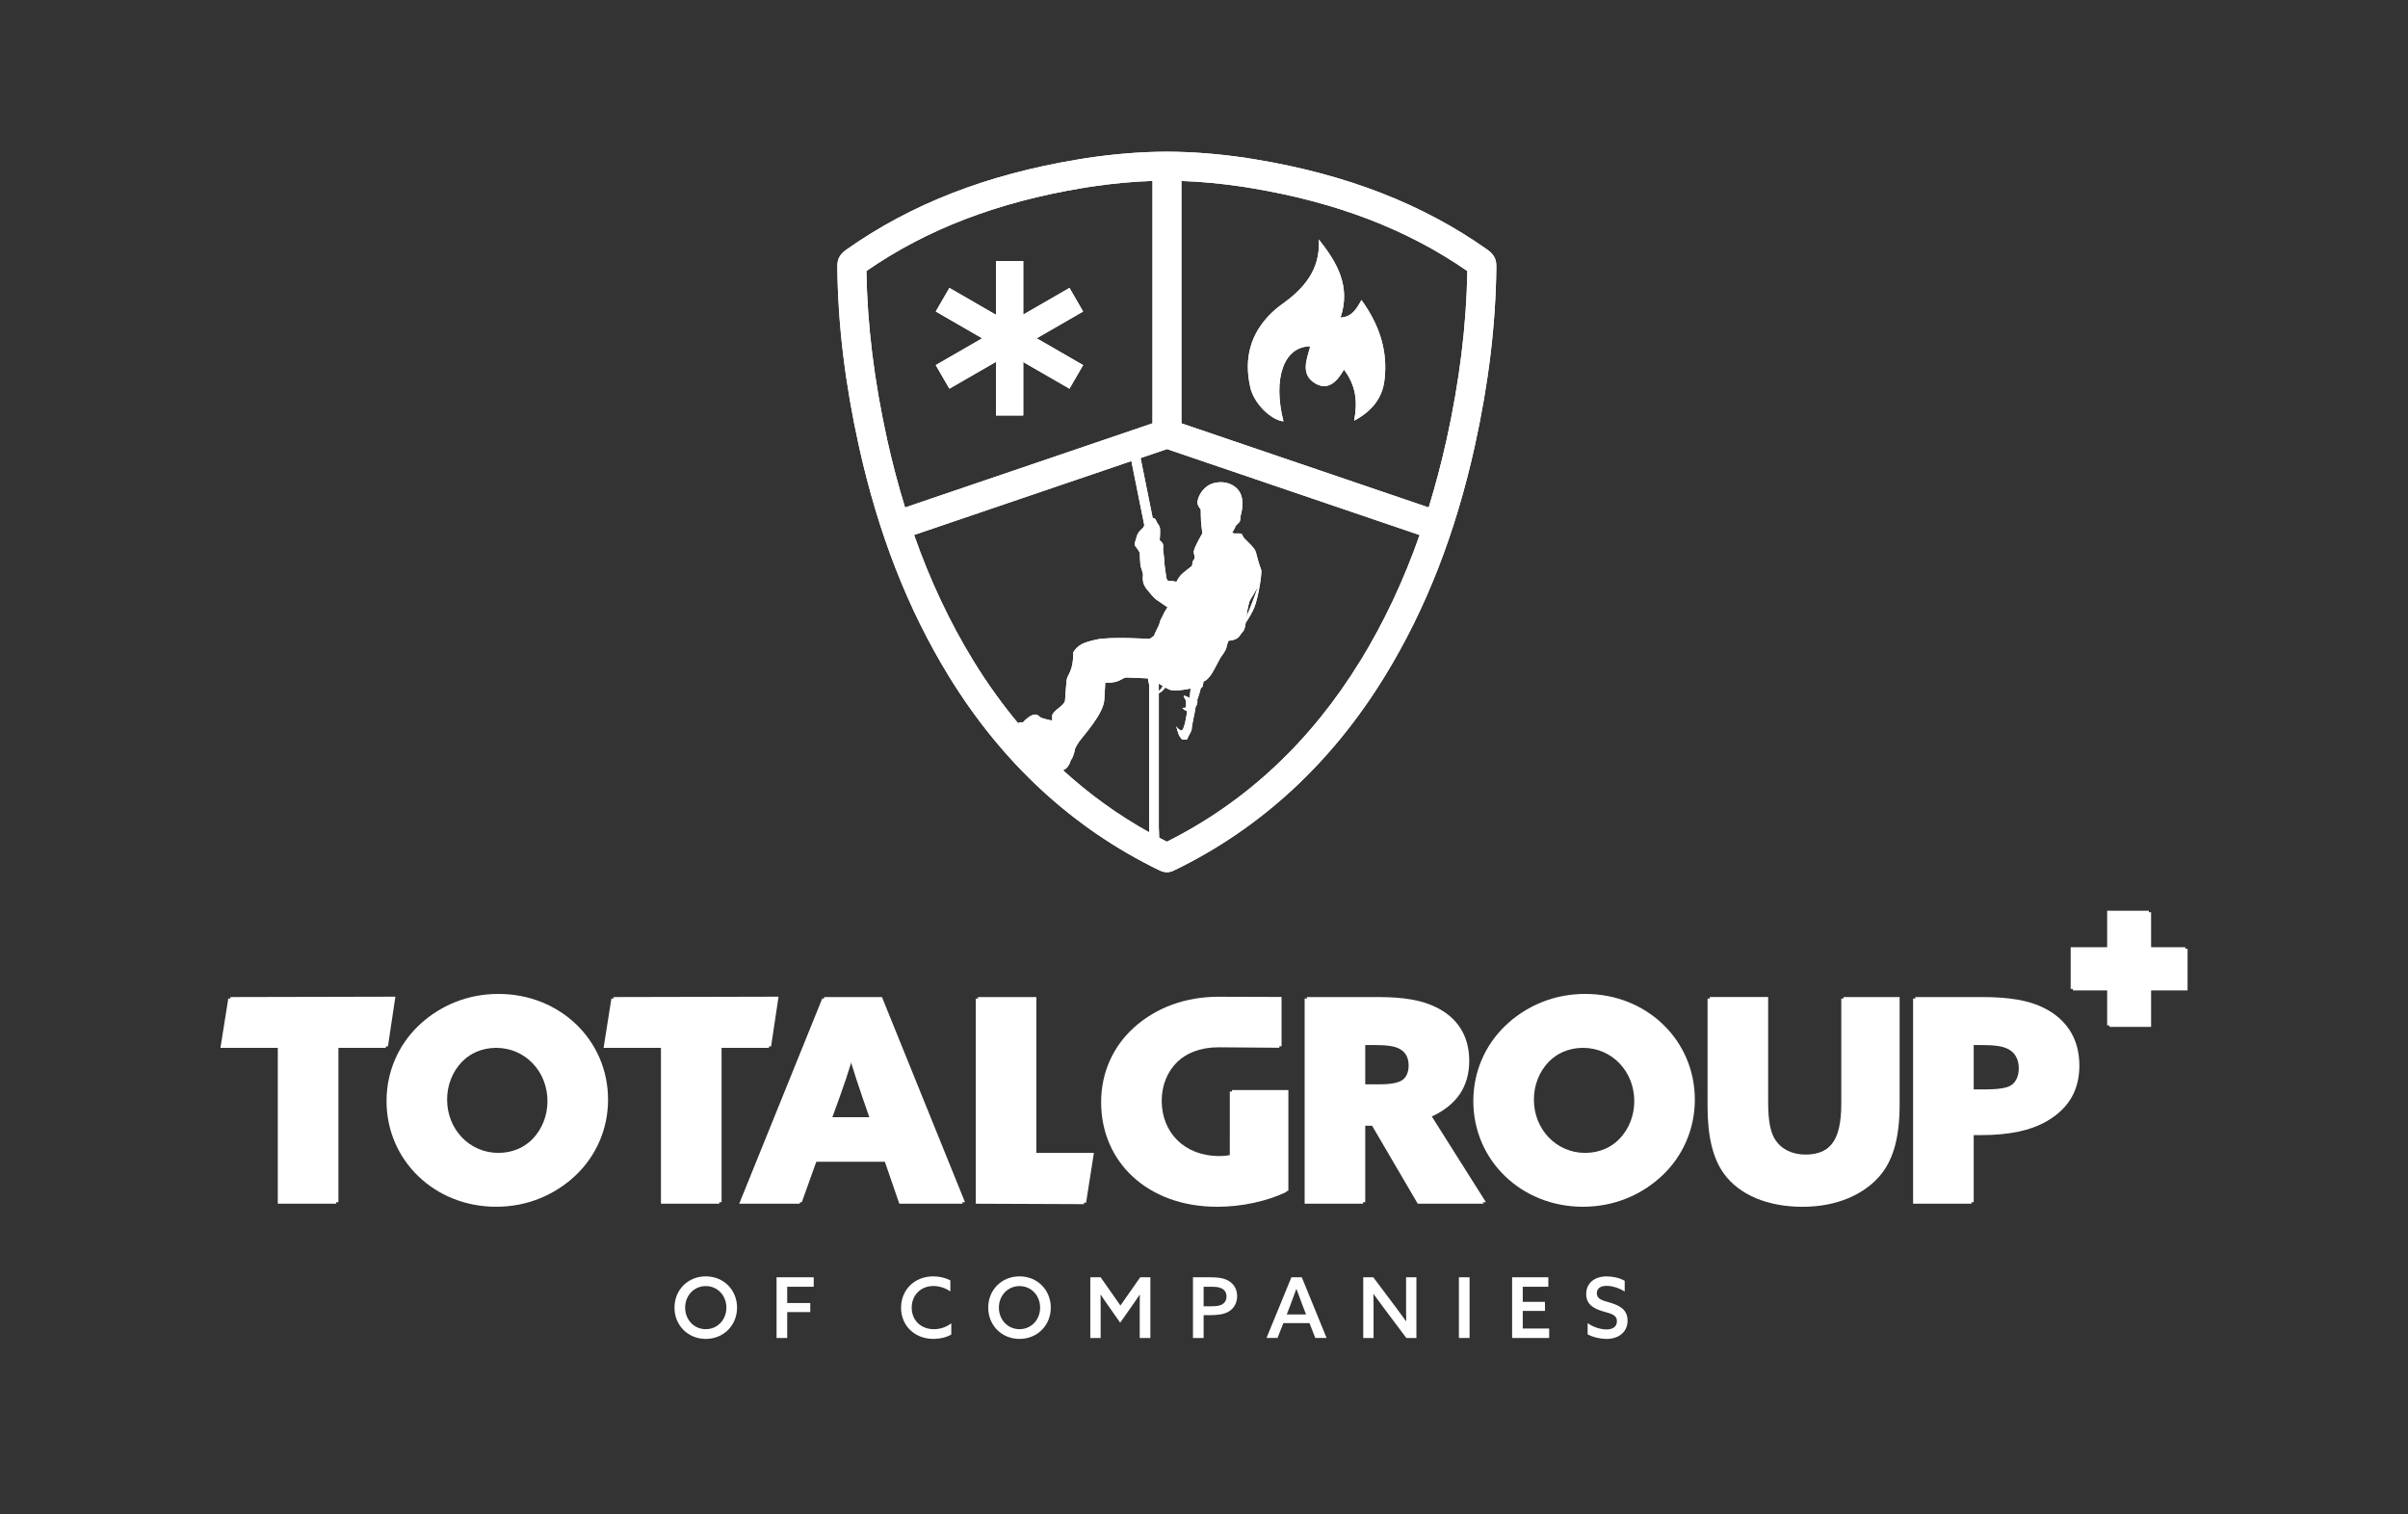 <?xml version="1.0" encoding="UTF-8"?>
<svg id="Layer_1" xmlns="http://www.w3.org/2000/svg" viewBox="0 0 1113.06 700">
  <rect x="0" y="0" width="1113.06" height="700" fill="#333333" stroke="none"/>
  <defs>
    <style>
      .cls-1 {
        fill: #fff;
      }
    </style>
  </defs>
  <path class="cls-1" d="M470.79,334.01s.02-.04.04-.09c-.01.02-.02.05-.04.09Z"/>
  <path class="cls-1" d="M687.55,115.45c-29.81-21.08-64.88-34.75-107.16-41.75h0s-2.04-.33-2.04-.33c0,0-.01,0-.02,0l-2.12-.34h0c-12.58-1.89-24.96-2.87-36.85-2.91-11.89.04-24.27,1.02-36.85,2.92h0s-2.13.33-2.13.33c0,0-.01,0-.02,0l-2.04.33h0c-42.27,7-77.34,20.67-107.16,41.75-2.97,2.11-4.16,4.35-4.12,7.72.26,26.73,3.54,53.95,10,83.22,9,40.48,22.55,75.15,41.42,105.99,24.66,40.27,57.39,70.5,97.3,89.88,1.09.52,2.26.96,3.59.97,1.33-.01,2.5-.44,3.59-.97,39.91-19.37,72.65-49.61,97.3-89.88,18.87-30.84,32.42-65.51,41.42-105.99,6.46-29.28,9.73-56.5,10-83.22.04-3.37-1.16-5.61-4.12-7.72ZM410.13,203.49c-6.08-27.52-9.24-53.13-9.65-78.2,27.86-19.3,60.58-31.85,100.05-38.38l3.99-.64c9.57-1.44,19.03-2.32,28.2-2.63v112.05l-114.36,38.91c-3.08-9.97-5.83-20.32-8.23-31.11ZM531.19,384.76c-14.36-7.98-27.65-17.57-39.83-28.7.83-.43,1.5-.62,2.3-1.83,1.21-1.83.61-1.32,1.32-2.74.71-1.42.4-.3,1.11-2.24.71-1.93.71-2.54.71-2.54,0,0-.1-.81,2.02-3.86,2.13-3.05,11.24-12.7,11.64-19.5.41-6.8.41-7.72.41-7.72,0,0,3.95.2,6.48-1.02,2.53-1.22,2.33-1.42,3.44-1.42s9.82.41,9.82.41c0,0,.16,1.45.59,3.05v68.1ZM531.19,314.4c-.06-.18-.08-.29-.08-.29h.08v.29ZM531.41,295.35s-18.32-1.12-24.6.3c-6.28,1.42-8.5,2.44-10.73,5.89.18,8.76-2.76,10.23-3.07,12.98-.3,2.74-.6,7.92-.71,9.34-.1,1.42-3.32,3.76-3.32,3.76,0,0-2.63,2.03-2.63,3.25v2.24s-4.76-.91-5.57-1.62c-.81-.71-1.82-1.83-4.05-.71-2.23,1.12-3.85,3.15-3.85,3.15,0,0-1.04-.14-2.11.08.12.33.26.66.39.98-7.66-9.12-14.78-18.98-21.28-29.6-10.92-17.84-19.97-37.07-27.35-58.08l100.43-34.17,5.98,29.66c-.37.72-.59,1.23-.59,1.23,0,0-2.43,1.73-3.04,4.37-.61,2.64-1.42,3.05-.3,4.37,1.11,1.32,1.82,2.74,1.82,2.74,0,0,.2,5.99.51,6.6.3.61,1.01,3.35,1.01,3.35,0,0-.5,3.05.61,5.18,1.11,2.13,2.02,2.64,2.73,3.66.71,1.02,2.43,2.64,2.43,2.64l5.57,3.83s-1.37,1.84-2.08,3.56c-.71,1.73-1.24,1.95-1.54,3.47-.3,1.52-2.55,5.22-2.55,6.04-.92.77-2.13,1.51-2.13,1.51ZM537.51,317.19c-.55.88-1.21,1.76-1.88,2.25v-3.44c.53.35,1.18.77,1.88,1.19ZM628.84,305.4c-22.83,37.28-52.92,65.43-89.47,83.71-1.2-.6-2.38-1.24-3.56-1.86-.06-1.6-.11-3.23-.17-4.92v-61.84c1.27-.61,2.27-1.65,2.99-2.66,1.06.58,2.11,1.1,2.91,1.27,2.43.51,8.81-.81,8.81-.81l-.47,4.37s-2.5-1.51-2.72-.86c-.21.65,1,1.08,1.07,2.8.07,1.72-.07,2.51-.07,2.51l-1.65.14s.86.93,1.43,1.15c.57.22.79.43.79.43,0,0-1.22,9.41-2.79,8.84-1.58-.58-2.29-2.01-2.29-2.01,0,0,1.15,4.38,1.65,4.74.5.36.43,1.51,1.79,1.51s1.57.36,2-.93c.43-1.29,1.79-2.87,1.79-4.24s1.72-8.69,1.72-9.55.72-.94.86-2.37c.14-1.43-.29-.79.21-2.01.5-1.22,1.43-4.81,1.43-4.81,0,0,.72.07.93-1.29.22-1.37.29-1.72.29-1.72,0,0,2.08-.14,4.94-5.53l2.86-5.39s2.65-3.45,2.79-4.74c.14-1.29,1-3.16,1-3.16,0,0,3.72,0,5.15-2.3,1.32-2.12,2.25-1.77,2.73-5.93,1.37-2.03,2.98-4.63,4-7.14,1.86-4.6,3.72-16.23,3.15-17.52-.57-1.29-1.79-5.31-2.08-6.68-.29-1.36-.64-2.23-1.15-2.94-.5-.72-2.93-3.3-4.22-4.45-1.29-1.15-1-2.3-1.93-2.51-.93-.21-2.86-.07-2.86-.07l-1.22-.36s1-1.51,1.29-2.15c.29-.65.5-1.15.5-1.15,0,0,1.65-1.51,1.86-2.01.21-.5.36-2.73.36-2.73,0,0,2.51-7.61-1.29-11.92-3.79-4.31-10.38-4.09-13.96-1.72-3.58,2.37-5.3,7.04-4.58,8.69.72,1.65,1.36,2.15,1.36,2.15,0,0,.07,6.03.29,7.33.22,1.29.43,3.88.43,3.88,0,0-4.22,7.11-3.94,8.69.29,1.58.5,2.73.5,2.73,0,0-.93,1.08-1.07,1.87-.14.79-.22,1.65-.22,1.65,0,0-4.01,3.02-5.15,4.24-1.15,1.22-2.08,3.16-2.08,3.16,0,0-1.58-.5-3.15-.36-1.57.14-1.57-2.23-1.65-2.66-.07-.43-.71-4.31-.79-6.39-.07-2.08-.57-5.03-.57-5.46s.22-2.15-.14-2.8c-.36-.65-1.43-1.58-1.43-1.58,0,0,.5-5.17-.07-6.32-.57-1.15-.43-.65-1-1.58-.57-.93-.79-2.01-1.43-2.23-.25-.08-.51-.13-.74-.16l-5.59-27.69,12.19-4.15,116.79,39.73c-7.38,21.02-16.44,40.26-27.36,58.11ZM576.14,285.06c.53-4.36,1.49-7.3,1.49-7.3l3.87-6.46s-3.67,10.22-5.36,13.76ZM668.6,203.51c-2.4,10.78-5.14,21.11-8.21,31.07l-114.29-38.88v-112.04c9.12.31,18.55,1.19,28.12,2.63l3.99.64c39.49,6.54,72.24,19.1,100.05,38.37-.41,25.08-3.58,50.69-9.65,78.22Z"/>
  <polygon class="cls-1" points="500.65 144 494.35 133.09 472.98 145.43 472.98 120.7 460.38 120.7 460.38 145.53 438.84 133.09 432.54 144 453.99 156.39 432.53 168.78 438.84 179.69 460.38 167.26 460.38 192.08 472.98 192.08 472.98 167.36 494.35 179.69 500.66 168.78 479.2 156.39 500.65 144"/>
  <path class="cls-1" d="M577.91,179.05c1.72,7.49,9.5,15.08,15.36,15.76-5.06-19.81.16-34.72,12.37-34.69-1.63,6.06-4.65,12.9,2.25,17.08,5.94,3.6,10.21-.81,13.32-6.34,5.63,7.39,6.39,14.91,4.72,23.6,8.03-4.27,12.92-10.22,13.98-18.45,1.76-13.66-2.29-25.85-10.6-37.32-2.39,4.27-4.42,7.82-9.67,8.11,4.82-14.46-1.56-25.44-10.04-36.11.83,14.11-7.02,22.89-17.41,30.23-1.5,1.06-2.91,2.27-4.24,3.55-10.02,9.58-13.06,21.29-10.02,34.57Z"/>
  <g>
    <path class="cls-1" d="M128.41,484.4h-26.51l3.61-22.79,76.23-.17-3.44,22.96h-22.9v72.04h-26.99v-72.04h.01Z"/>
    <path class="cls-1" d="M305.51,484.4h-26.51l3.61-22.79,76.23-.17-3.44,22.96h-22.9v72.04h-26.99v-72.04h.01Z"/>
    <path class="cls-1" d="M229.35,460.16c28.56,0,50.68,21.48,50.68,48.85s-22.14,48.85-50.68,48.85-50.68-21.48-50.68-48.85,22.14-48.85,50.68-48.85ZM229.35,533.65c13.36,0,23.71-10.88,23.71-24.63s-10.34-24.62-23.71-24.62-23.71,10.88-23.71,24.62,10.34,24.63,23.71,24.63Z"/>
    <path class="cls-1" d="M380.05,461.61h26.59l38.39,94.84h-29.34l-6.68-19.39h-32.48l-6.94,19.39h-27.9l38.37-94.84ZM392.9,490.43c-1.83,6.03-3.66,11.53-5.89,17.68l-3.28,9.03h18.34l-3.14-9.03c-2.23-6.42-3.94-11.79-5.77-17.68h-.26Z"/>
    <path class="cls-1" d="M451.02,461.61h26.99v72.04h26.61l-3.61,23-49.97-.2v-94.84h-.01Z"/>
    <path class="cls-1" d="M594.51,551.07c-8.77,4.19-20.43,6.8-31.83,6.8-32.22,0-53.7-20.69-53.7-48.33s22.4-48.07,53.19-48.07c11.14,0,20.74.09,29.19.09v22.8c-8.43,0-18.58-.22-28.15-.22-16.89,0-27.25,11.14-27.25,25.42s10.08,25.54,26.72,25.54c1.97,0,4.32-.26,5.77-.66v-10.08h.01v-19.77h26.05v46.5h.01Z"/>
    <path class="cls-1" d="M603.05,461.61h33.14c11.53,0,20.05,1.43,26.59,4.71,9.17,4.46,15.33,12.45,15.33,24.76,0,11.66-5.63,20.57-17.42,25.54l25.14,39.82h-30.51l-21.09-36.02h-4.19v36.02h-26.99v-94.84ZM636.72,501.95c4.97,0,8.51-.66,10.6-1.97,2.49-1.44,3.8-3.94,3.8-7.46,0-4.06-1.83-6.54-4.58-7.86-2.23-1.05-5.37-1.57-11.53-1.57h-4.97v18.86h6.68Z"/>
    <path class="cls-1" d="M731.71,460.16c28.56,0,50.68,21.48,50.68,48.85s-22.14,48.85-50.68,48.85-50.69-21.48-50.69-48.85,22.14-48.85,50.69-48.85ZM731.71,533.65c13.36,0,23.71-10.88,23.71-24.63s-10.34-24.62-23.71-24.62-23.71,10.88-23.71,24.62,10.34,24.63,23.71,24.63Z"/>
    <path class="cls-1" d="M877.05,511.51c0,14.41-2.75,24.37-8,31.31-7.08,9.43-20.05,15.06-35.88,15.06s-29.22-5.37-36.42-15.46c-4.97-6.94-7.46-17.03-7.46-30.91v-49.91h26.99v48.34c0,9.17,1.05,14.54,3.66,18.2,2.62,3.66,7.2,6.29,13.75,6.29,5.89,0,10.22-2.09,12.97-5.51,3.01-3.66,4.45-9.69,4.45-18.99v-48.33h25.94v49.91h0Z"/>
    <path class="cls-1" d="M884.28,461.61h30.79c12.31,0,21.48,1.43,28.56,4.97,9.82,4.85,16.51,13.49,16.51,26.72,0,11-4.71,19.51-14.14,25.02-7.34,4.32-17.42,6.42-30.39,6.42h-4.32v31.7h-26.99v-94.84h-.01ZM916.12,504.31c5.89,0,9.95-.52,12.18-1.71,3.14-1.57,4.85-4.58,4.85-8.77s-1.83-7.46-5.23-9.03c-2.49-1.17-5.77-1.71-12.57-1.71h-4.06v21.22h4.85-.01Z"/>
  </g>
  <path class="cls-1" d="M1011.17,438.57h-16.86v-16.86h-19.28v16.86h-16.86v19.28h16.86v16.86h19.28v-16.86h16.86v-19.28Z"/>
  <g>
    <path class="cls-1" d="M470.79,334.01s.02-.04.04-.09c-.01.02-.02.05-.04.09Z"/>
    <path class="cls-1" d="M687.55,115.45c-29.81-21.08-64.88-34.75-107.16-41.75h0s-2.04-.33-2.04-.33c0,0-.01,0-.02,0l-2.12-.34h0c-12.58-1.89-24.96-2.87-36.85-2.91-11.89.04-24.27,1.02-36.85,2.92h0s-2.13.33-2.13.33c0,0-.01,0-.02,0l-2.04.33h0c-42.27,7-77.34,20.67-107.16,41.75-2.97,2.11-4.16,4.35-4.12,7.72.26,26.73,3.54,53.95,10,83.22,9,40.48,22.55,75.15,41.42,105.99,24.66,40.27,57.39,70.5,97.3,89.88,1.09.52,2.26.96,3.59.97,1.33-.01,2.5-.44,3.59-.97,39.91-19.37,72.65-49.61,97.3-89.88,18.87-30.84,32.42-65.51,41.42-105.99,6.46-29.28,9.73-56.5,10-83.22.04-3.37-1.16-5.61-4.12-7.72ZM410.13,203.49c-6.08-27.52-9.24-53.13-9.65-78.2,27.86-19.3,60.58-31.85,100.05-38.38l3.99-.64c9.57-1.44,19.03-2.32,28.2-2.63v112.05l-114.36,38.91c-3.08-9.97-5.83-20.32-8.23-31.11ZM531.19,384.76c-14.36-7.98-27.65-17.57-39.83-28.7.83-.43,1.5-.62,2.3-1.83,1.21-1.83.61-1.32,1.32-2.74.71-1.42.4-.3,1.11-2.24.71-1.93.71-2.54.71-2.54,0,0-.1-.81,2.02-3.86,2.13-3.05,11.24-12.7,11.64-19.5.41-6.8.41-7.72.41-7.72,0,0,3.95.2,6.48-1.02,2.53-1.22,2.33-1.42,3.44-1.42s9.82.41,9.82.41c0,0,.16,1.45.59,3.05v68.1ZM531.19,314.4c-.06-.18-.08-.29-.08-.29h.08v.29ZM531.41,295.35s-18.32-1.12-24.6.3c-6.28,1.42-8.5,2.44-10.73,5.89.18,8.76-2.76,10.23-3.07,12.98-.3,2.74-.6,7.92-.71,9.34-.1,1.42-3.32,3.76-3.32,3.76,0,0-2.63,2.03-2.63,3.25v2.24s-4.76-.91-5.57-1.62c-.81-.71-1.82-1.83-4.05-.71-2.23,1.12-3.85,3.15-3.85,3.15,0,0-1.04-.14-2.11.08.12.33.26.66.39.98-7.66-9.12-14.78-18.98-21.28-29.6-10.92-17.84-19.97-37.07-27.35-58.08l100.43-34.17,5.98,29.66c-.37.72-.59,1.23-.59,1.23,0,0-2.43,1.73-3.04,4.37-.61,2.64-1.42,3.05-.3,4.37,1.11,1.32,1.82,2.74,1.82,2.74,0,0,.2,5.99.51,6.6.3.61,1.01,3.35,1.01,3.35,0,0-.5,3.05.61,5.18,1.11,2.13,2.02,2.64,2.73,3.66.71,1.02,2.43,2.64,2.43,2.64l5.57,3.83s-1.37,1.84-2.08,3.56c-.71,1.73-1.24,1.95-1.54,3.47-.3,1.52-2.55,5.22-2.55,6.04-.92.77-2.13,1.51-2.13,1.51ZM537.51,317.19c-.55.88-1.21,1.76-1.88,2.25v-3.44c.53.35,1.18.77,1.88,1.19ZM628.84,305.4c-22.83,37.28-52.92,65.43-89.47,83.71-1.2-.6-2.38-1.24-3.56-1.86-.06-1.6-.11-3.23-.17-4.92v-61.84c1.27-.61,2.27-1.65,2.99-2.66,1.06.58,2.11,1.1,2.91,1.27,2.43.51,8.81-.81,8.81-.81l-.47,4.37s-2.5-1.51-2.72-.86c-.21.65,1,1.08,1.07,2.8.07,1.72-.07,2.51-.07,2.51l-1.65.14s.86.93,1.43,1.15c.57.22.79.43.79.43,0,0-1.22,9.41-2.79,8.84-1.58-.58-2.29-2.01-2.29-2.01,0,0,1.15,4.38,1.65,4.74.5.36.43,1.51,1.79,1.51s1.57.36,2-.93c.43-1.29,1.79-2.87,1.79-4.24s1.72-8.69,1.72-9.55.72-.94.86-2.37c.14-1.43-.29-.79.21-2.01.5-1.22,1.43-4.81,1.43-4.81,0,0,.72.07.93-1.29.22-1.37.29-1.72.29-1.72,0,0,2.08-.14,4.94-5.53l2.86-5.39s2.65-3.45,2.79-4.74c.14-1.29,1-3.16,1-3.16,0,0,3.72,0,5.15-2.3,1.32-2.12,2.25-1.77,2.73-5.93,1.37-2.03,2.98-4.63,4-7.14,1.86-4.6,3.72-16.23,3.15-17.52-.57-1.29-1.79-5.31-2.08-6.68-.29-1.36-.64-2.23-1.15-2.94-.5-.72-2.93-3.3-4.22-4.45-1.29-1.15-1-2.3-1.93-2.51-.93-.21-2.86-.07-2.86-.07l-1.22-.36s1-1.51,1.29-2.15c.29-.65.5-1.15.5-1.15,0,0,1.65-1.51,1.86-2.01.21-.5.36-2.73.36-2.73,0,0,2.51-7.61-1.29-11.92-3.79-4.31-10.38-4.09-13.96-1.72-3.58,2.37-5.3,7.04-4.58,8.69.72,1.65,1.36,2.15,1.36,2.15,0,0,.07,6.03.29,7.33.22,1.29.43,3.88.43,3.88,0,0-4.22,7.11-3.94,8.69.29,1.58.5,2.73.5,2.73,0,0-.93,1.08-1.07,1.87-.14.79-.22,1.65-.22,1.65,0,0-4.01,3.02-5.15,4.24-1.15,1.22-2.08,3.16-2.08,3.16,0,0-1.58-.5-3.15-.36-1.57.14-1.57-2.23-1.65-2.66-.07-.43-.71-4.31-.79-6.39-.07-2.08-.57-5.03-.57-5.46s.22-2.15-.14-2.8c-.36-.65-1.43-1.58-1.43-1.58,0,0,.5-5.17-.07-6.32-.57-1.15-.43-.65-1-1.58-.57-.93-.79-2.01-1.43-2.23-.25-.08-.51-.13-.74-.16l-5.59-27.69,12.19-4.15,116.79,39.73c-7.38,21.02-16.44,40.26-27.36,58.11ZM576.14,285.06c.53-4.36,1.49-7.3,1.49-7.3l3.87-6.46s-3.67,10.22-5.36,13.76ZM668.6,203.51c-2.4,10.78-5.14,21.11-8.21,31.07l-114.29-38.88v-112.04c9.12.31,18.55,1.19,28.12,2.63l3.99.64c39.49,6.54,72.24,19.1,100.05,38.37-.41,25.08-3.58,50.69-9.65,78.22Z"/>
    <polygon class="cls-1" points="500.65 144 494.35 133.09 472.98 145.43 472.98 120.7 460.38 120.7 460.38 145.53 438.84 133.09 432.54 144 453.99 156.39 432.53 168.78 438.84 179.69 460.38 167.26 460.38 192.08 472.98 192.08 472.98 167.36 494.35 179.69 500.66 168.78 479.2 156.39 500.65 144"/>
    <path class="cls-1" d="M577.91,179.05c1.72,7.49,9.5,15.08,15.36,15.76-5.06-19.81.16-34.72,12.37-34.69-1.63,6.06-4.65,12.9,2.25,17.08,5.94,3.6,10.21-.81,13.32-6.34,5.63,7.39,6.39,14.91,4.72,23.6,8.03-4.27,12.92-10.22,13.98-18.45,1.76-13.66-2.29-25.85-10.6-37.32-2.39,4.27-4.42,7.82-9.67,8.11,4.82-14.46-1.56-25.44-10.04-36.11.83,14.11-7.02,22.89-17.41,30.23-1.5,1.06-2.91,2.27-4.24,3.55-10.02,9.58-13.06,21.29-10.02,34.57Z"/>
    <g>
      <path class="cls-1" d="M326.23,614.45c5.46,0,9.53-4.38,9.53-9.96s-4.07-9.96-9.53-9.96-9.53,4.38-9.53,9.96,4.07,9.96,9.53,9.96ZM326.23,618.95c-8.26,0-14.46-6.28-14.46-14.46s6.2-14.46,14.46-14.46,14.46,6.28,14.46,14.46-6.2,14.46-14.46,14.46Z"/>
      <path class="cls-1" d="M358.95,618.52v-28.06h17.17v4.38h-12.25v7.52h10.66v4.19h-10.66v11.98h-4.92Z"/>
      <path class="cls-1" d="M439.72,611.74v5.19c-2.33,1.36-5.35,2.02-8.22,2.02-8.8,0-15-6.2-15-14.38s6.05-14.53,14.96-14.53c2.87,0,5.62.7,7.83,1.86v5.12c-2.05-1.47-4.92-2.52-7.83-2.52-5.93,0-10.04,4.3-10.04,10s4.07,9.96,10.31,9.96c2.98,0,5.74-1.01,7.98-2.71Z"/>
      <path class="cls-1" d="M471.25,614.45c5.46,0,9.53-4.38,9.53-9.96s-4.07-9.96-9.53-9.96-9.53,4.38-9.53,9.96,4.07,9.96,9.53,9.96ZM471.25,618.95c-8.26,0-14.46-6.28-14.46-14.46s6.2-14.46,14.46-14.46,14.46,6.28,14.46,14.46-6.2,14.46-14.46,14.46Z"/>
      <path class="cls-1" d="M503.98,618.52v-28.06h4.77l9.15,13.06,9.15-13.06h4.69v28.06h-4.92v-13.88c0-2.13,0-4.15.04-6.09l-.08-.04c-1.16,1.78-2.4,3.53-3.72,5.43l-5.27,7.52-5.27-7.52c-1.32-1.9-2.56-3.64-3.72-5.43l-.08.04c.04,1.94.04,3.95.04,6.09v13.88h-4.77Z"/>
      <path class="cls-1" d="M551.43,618.52v-28.06h7.83c3.02,0,5.97.19,8.33,1.47,2.44,1.32,4.26,3.72,4.26,7.25,0,3.29-1.59,5.74-3.91,7.13-2.29,1.36-5.31,1.67-9.19,1.67h-2.4v10.54h-4.92ZM556.35,603.87h2.79c2.87,0,4.5-.12,5.81-.89,1.24-.74,1.98-1.94,1.98-3.64,0-1.82-.85-3.06-2.29-3.76-1.4-.7-3.18-.74-5.58-.74h-2.71v9.03Z"/>
      <path class="cls-1" d="M601.73,590.46l11.47,28.06h-5.23l-2.67-6.86h-12.09l-2.71,6.86h-5.08l11.51-28.06h4.81ZM596.42,603.41l-1.63,4.22h8.91l-1.63-4.22c-.97-2.52-1.9-5-2.79-7.52h-.08c-.93,2.6-1.82,5-2.79,7.52Z"/>
      <path class="cls-1" d="M634.9,618.52h-4.77v-28.06h4.65l10.16,13.53c1.74,2.33,3.37,4.53,5,6.78l.08-.04c-.08-2.64-.08-5.5-.08-8.49v-11.78h4.77v28.06h-4.65l-10.15-13.53c-1.74-2.33-3.37-4.53-5-6.78l-.08.04c.08,2.64.08,5.5.08,8.49v11.78Z"/>
      <path class="cls-1" d="M674.36,618.52v-28.06h4.92v28.06h-4.92Z"/>
      <path class="cls-1" d="M698.95,618.52v-28.06h16.74v4.38h-11.82v6.98h10.27v4.19h-10.27v8.14h12.21v4.38h-17.13Z"/>
      <path class="cls-1" d="M733.86,616.82v-5.15c2.83,2.02,6.4,2.91,8.72,2.91,2.79,0,4.81-1.2,4.81-3.8,0-3.1-2.95-3.53-6.59-4.61-3.91-1.2-7.6-2.98-7.6-7.98s3.8-8.14,9.46-8.14c2.71,0,5.97.66,8.33,2.05v4.96c-2.79-1.82-6.09-2.64-8.37-2.64-2.63,0-4.5,1.05-4.5,3.41,0,2.98,2.95,3.37,6.32,4.42,4.15,1.28,7.87,3.1,7.87,8.26s-3.95,8.45-9.77,8.45c-2.75,0-6.12-.74-8.68-2.13Z"/>
    </g>
    <g>
      <path class="cls-1" d="M129.43,483.71h-26.51l3.61-22.79,76.23-.17-3.44,22.96h-22.9v72.04h-26.99v-72.04h.01Z"/>
      <path class="cls-1" d="M306.54,483.71h-26.51l3.61-22.79,76.23-.17-3.44,22.96h-22.9v72.04h-26.99v-72.04h.01Z"/>
      <path class="cls-1" d="M230.38,459.47c28.56,0,50.68,21.48,50.68,48.85s-22.14,48.85-50.68,48.85-50.68-21.48-50.68-48.85,22.14-48.85,50.68-48.85ZM230.38,532.96c13.36,0,23.71-10.88,23.71-24.63s-10.34-24.62-23.71-24.62-23.71,10.88-23.71,24.62,10.34,24.63,23.71,24.63Z"/>
      <path class="cls-1" d="M381.08,460.92h26.59l38.39,94.84h-29.34l-6.68-19.39h-32.48l-6.94,19.39h-27.9l38.37-94.84ZM393.92,489.74c-1.83,6.03-3.66,11.53-5.89,17.68l-3.28,9.03h18.34l-3.14-9.03c-2.23-6.42-3.94-11.79-5.77-17.68h-.26Z"/>
      <path class="cls-1" d="M452.04,460.92h26.99v72.04h26.61l-3.61,23-49.97-.2v-94.84h-.01Z"/>
      <path class="cls-1" d="M595.53,550.38c-8.77,4.19-20.43,6.8-31.83,6.8-32.22,0-53.7-20.69-53.7-48.33s22.4-48.07,53.19-48.07c11.14,0,20.74.09,29.19.09v22.8c-8.43,0-18.58-.22-28.15-.22-16.89,0-27.25,11.14-27.25,25.42s10.08,25.54,26.72,25.54c1.97,0,4.32-.26,5.77-.66v-10.08h.01v-19.77h26.05v46.5h.01Z"/>
      <path class="cls-1" d="M604.07,460.92h33.14c11.53,0,20.05,1.43,26.59,4.71,9.17,4.46,15.33,12.45,15.33,24.76,0,11.66-5.63,20.57-17.42,25.54l25.14,39.82h-30.51l-21.09-36.02h-4.19v36.02h-26.99v-94.84ZM637.74,501.26c4.97,0,8.51-.66,10.6-1.97,2.49-1.44,3.8-3.94,3.8-7.46,0-4.06-1.83-6.54-4.58-7.86-2.23-1.05-5.37-1.57-11.53-1.57h-4.97v18.86h6.68Z"/>
      <path class="cls-1" d="M732.73,459.47c28.56,0,50.68,21.48,50.68,48.85s-22.14,48.85-50.68,48.85-50.69-21.48-50.69-48.85,22.14-48.85,50.69-48.85ZM732.73,532.96c13.36,0,23.71-10.88,23.71-24.63s-10.34-24.62-23.71-24.62-23.71,10.88-23.71,24.62,10.34,24.63,23.71,24.63Z"/>
      <path class="cls-1" d="M878.07,510.82c0,14.41-2.75,24.37-8,31.31-7.08,9.43-20.05,15.06-35.88,15.06s-29.22-5.37-36.42-15.46c-4.97-6.94-7.46-17.03-7.46-30.91v-49.91h26.99v48.34c0,9.17,1.05,14.54,3.66,18.2,2.62,3.66,7.2,6.29,13.75,6.29,5.89,0,10.22-2.09,12.97-5.51,3.01-3.66,4.45-9.69,4.45-18.99v-48.33h25.94v49.91h0Z"/>
      <path class="cls-1" d="M885.3,460.92h30.79c12.31,0,21.48,1.43,28.56,4.97,9.82,4.85,16.51,13.49,16.51,26.72,0,11-4.71,19.51-14.14,25.02-7.34,4.32-17.42,6.42-30.39,6.42h-4.32v31.7h-26.99v-94.84h-.01ZM917.14,503.62c5.89,0,9.95-.52,12.18-1.71,3.14-1.57,4.85-4.58,4.85-8.77s-1.83-7.46-5.23-9.03c-2.49-1.17-5.77-1.71-12.57-1.71h-4.06v21.22h4.85-.01Z"/>
    </g>
    <path class="cls-1" d="M1010.14,437.88h-16.86v-16.86h-19.28v16.86h-16.86v19.28h16.86v16.86h19.28v-16.86h16.86v-19.28Z"/>
  </g>
</svg>